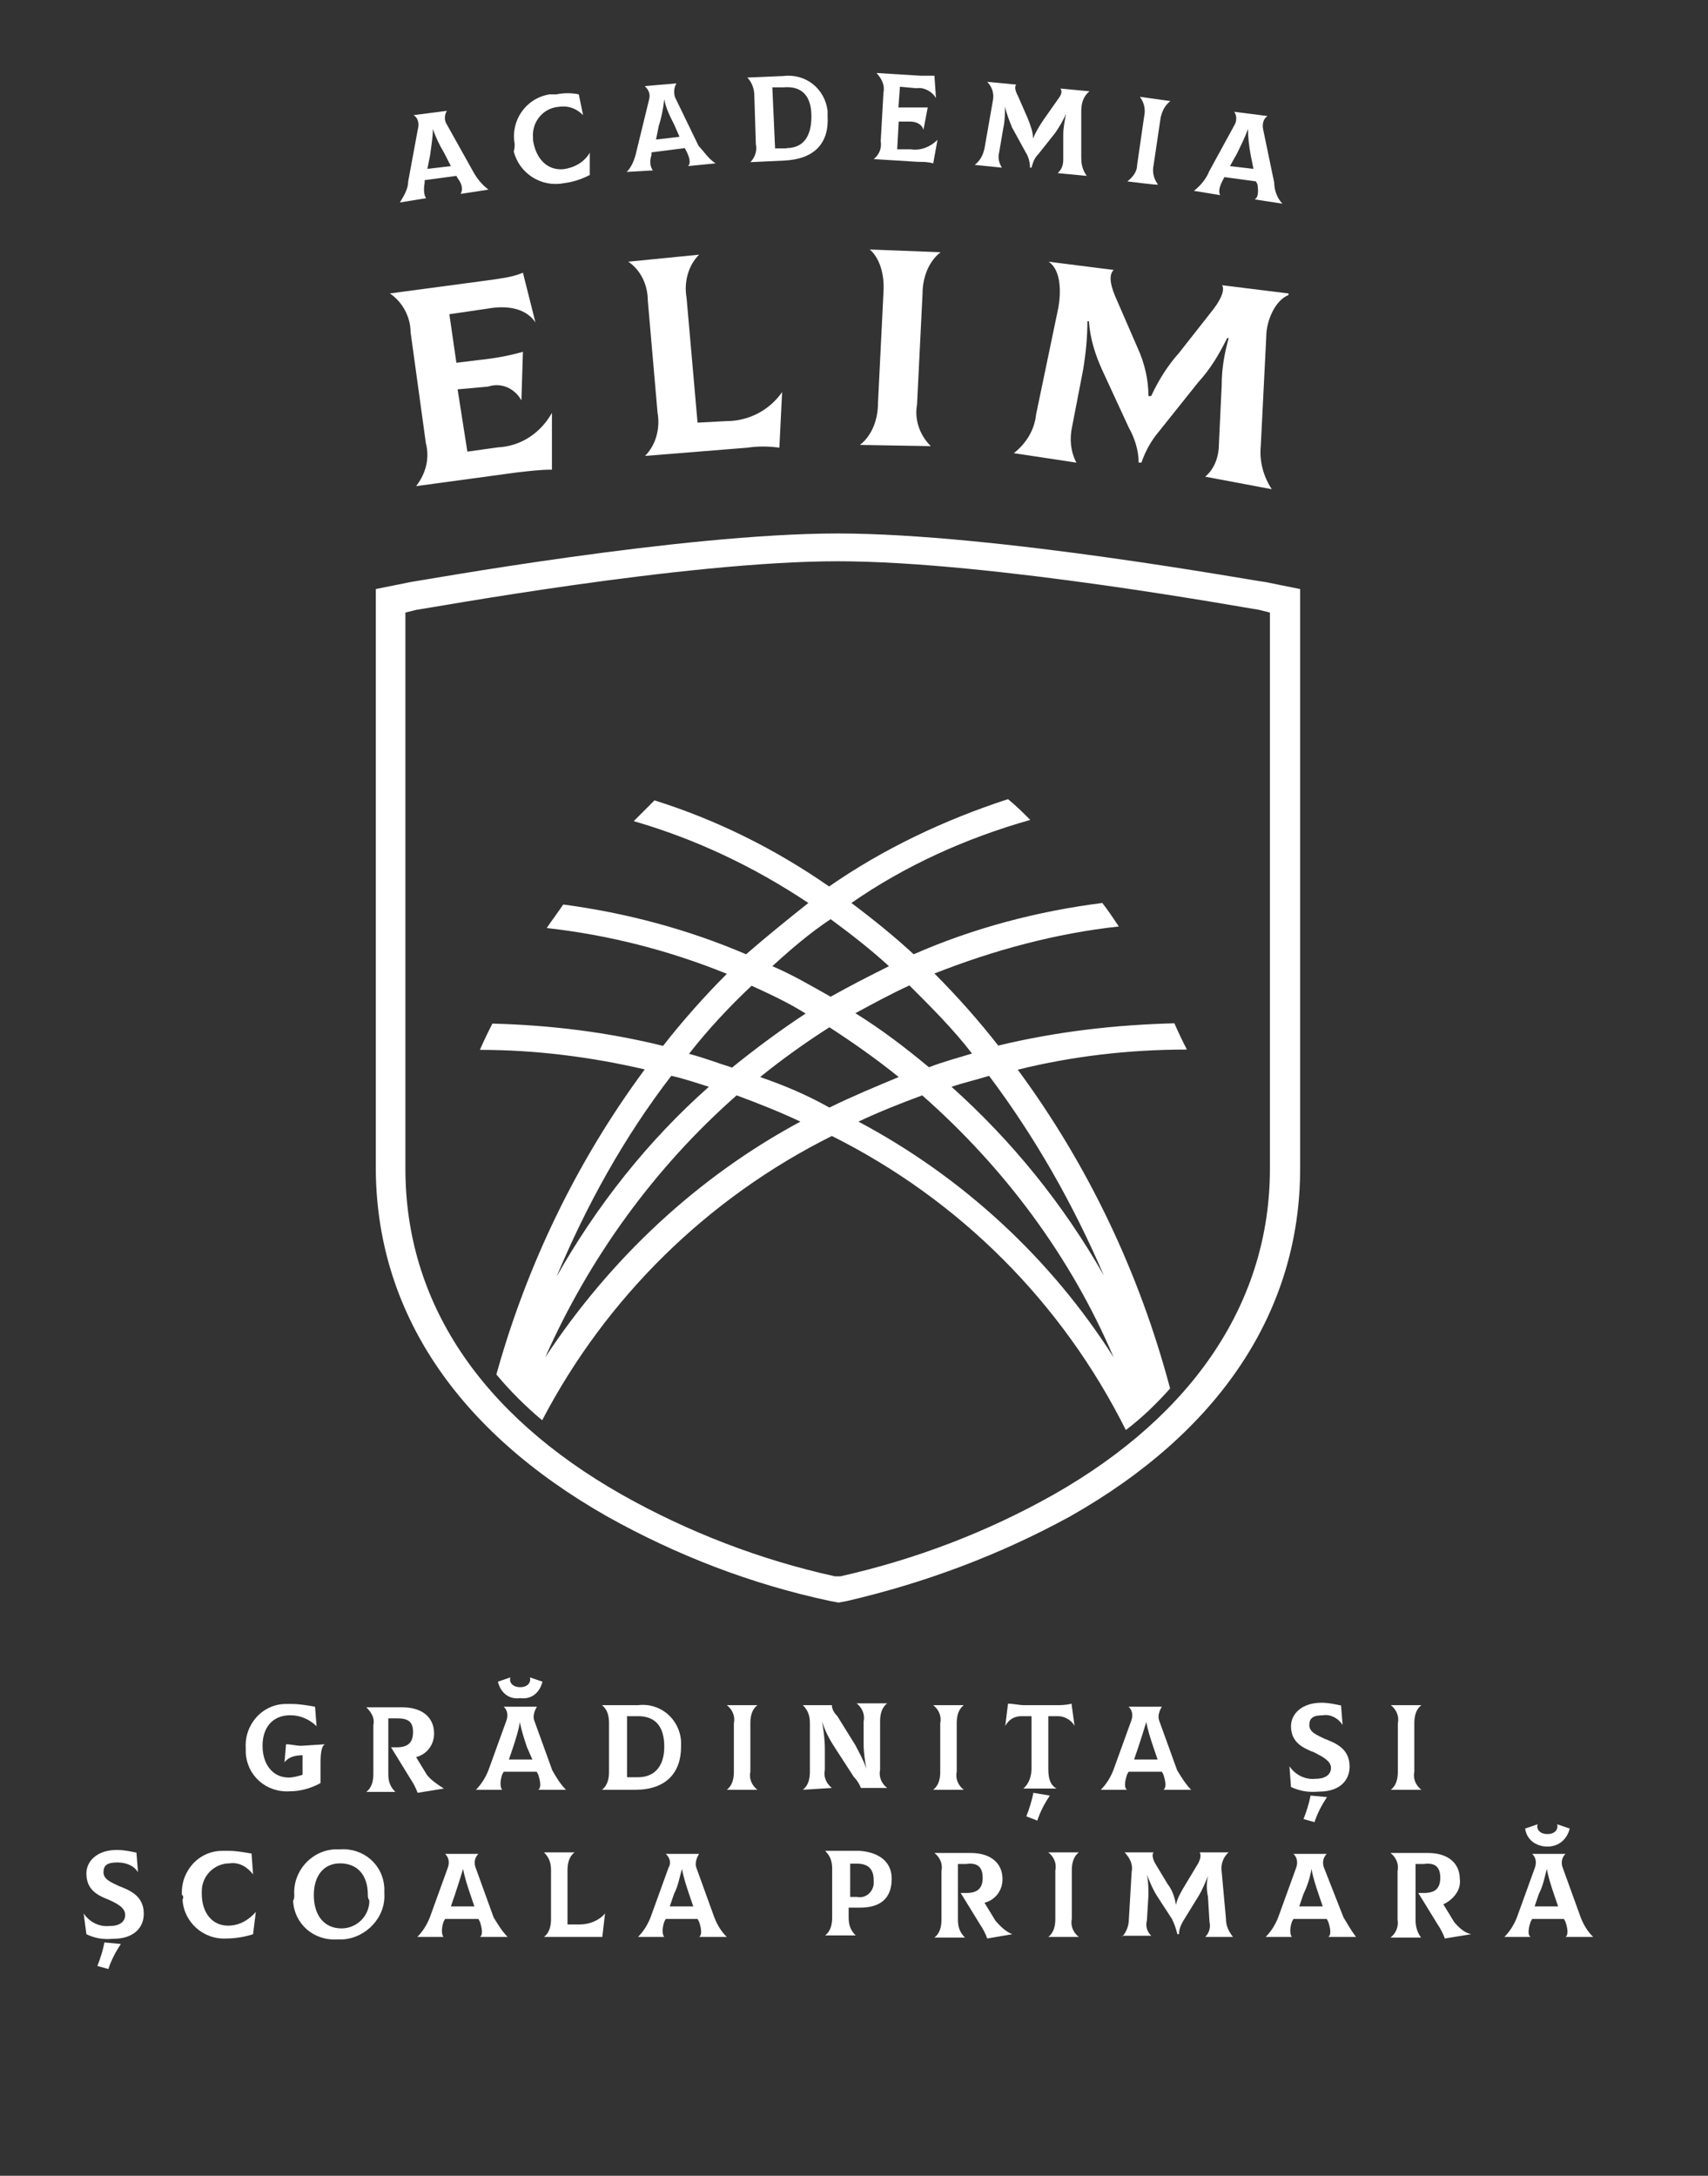 <?xml version="1.0" encoding="utf-8"?>
<!-- Generator: Adobe Illustrator 26.4.1, SVG Export Plug-In . SVG Version: 6.00 Build 0)  -->
<svg version="1.1" id="Layer_1" xmlns="http://www.w3.org/2000/svg" xmlns:xlink="http://www.w3.org/1999/xlink" x="0px" y="0px"
	 viewBox="0 0 559.5 712.5" style="enable-background:new 0 0 559.5 712.5;" xml:space="preserve">
<rect x="0" y="0" width="559.5" height="712.5" fill="#333333" stroke="none"/>
<style type="text/css">
	.st0{fill:#203A70;}
	.st1{fill:#258971;}
	.st2{fill:#FFFFFF;}
</style>
<g>
	<path class="st0" d="M-458.4,179.9L-458.4,179.9c-0.9,0.7-1.3,2.3-1.3,5.8v6.4c-2.6,1.7-6.5,2.8-9.6,2.8c-8.1,0-13.6-5.6-13.6-13.6
		c0-9,5.8-14.3,14.4-14.3c2.8,0,5.4,0.4,7.3,1l0.6,6.3l-0.1,0c-2-2.2-4.6-3.3-8-3.3c-5.4,0-8.5,3.8-8.5,9.9c0,6.1,3.1,9.9,8.3,9.9
		c1.6,0,3-0.3,4.2-0.8v-6.3c-2,0-4.3,0.5-5.8,2l-0.1,0l0.6-5.9c0.8,0.2,2.2,0.2,4.7,0.2H-458.4z"/>
	<path class="st0" d="M-421.4,193.6L-421.4,193.6l-7.9,1.5c-0.5-1.5-1.1-2.9-2-4.3l-6-10.2h1.9c3.3,0,5.2-1.4,5.2-4.8
		c0-2.8-1.9-4.6-5.2-4.6l-2.7,0v17.4c0,3,1.1,4.9,1.9,5.6v0.1h-9.3v-0.1c1-0.7,2.1-2.5,2.1-5.7v-15.4c0-3.1-1.1-4.9-2.1-5.6v-0.1h11
		c6.2,0,9.8,3.1,9.8,8.1c0,4.1-2,6.6-5.2,7.6l3.6,5.8C-425,191.4-423.3,193-421.4,193.6"/>
	<path class="st0" d="M-384,194.2L-384,194.2l-8.7,0.1v-0.1c0.7-0.5,1-2.1,0-4.8l-0.4-0.9h-10l-0.3,0.9c-1,2.7-0.6,4.2-0.1,4.8v0.1
		h-8.1v-0.1c1-0.9,2.7-3.3,3.7-6.3l5.5-15.9c0.8-2.3,0-3.9-0.7-4.5v-0.1h10.2v0.1c-0.7,0.7-1.5,2.2-0.7,4.5l5.7,15.9
		C-386.8,190.9-385.1,193.3-384,194.2 M-404.9,160.2l3.9-1.3l0,0.1c-0.5,1.4,0.4,3.2,2.9,3.2c2.5,0,3.4-1.7,2.9-3.2l0-0.1l3.9,1.3
		c-0.8,3.3-3.2,5.5-6.8,5.5C-401.9,165.6-404.3,163.4-404.9,160.2 M-400.4,180.7l-1.4,4.1h7.4l-1.4-4.1c-0.9-2.5-1.9-5.1-2.2-8.1
		h-0.1C-398.5,175.6-399.5,178.2-400.4,180.7"/>
	<path class="st0" d="M-372.8,194.2c1-0.7,2.1-2.6,2.1-5.7v-15.3c0-2.9-1.1-5.1-2.1-5.7v-0.1h11.2c8.1,0,13.4,5,13.4,13.4
		c0,8.5-4.5,13.4-14.1,13.4L-372.8,194.2L-372.8,194.2z M-361.8,190.5c5.2,0,8-3.4,8-9.6c0-6.5-2.6-9.6-8.1-9.6h-3.4v19.2H-361.8z"
		/>
	<path class="st0" d="M-334.5,194.2c1-0.7,2.1-2.5,2.1-5.7v-15.3c0-3.2-1.1-5.1-2.1-5.7v-0.1h9.5v0.1c-1,0.7-2.1,2.5-2.1,5.7v15.3
		c0,3.2,1.1,5.1,2.1,5.7v0.1L-334.5,194.2L-334.5,194.2z"/>
	<path class="st0" d="M-310.8,194.2c1-0.7,2.1-2.5,2.1-5.7v-15.4c0-2.1-0.7-4.6-2.1-5.5v-0.1h8.8c0.1,0.8,0.3,1.6,1.6,3.7l5.6,9.3
		c1.2,1.9,2.4,4.7,3.6,7.6h0.2c-0.5-3.1-0.6-5.8-0.6-8v-7c0-3.2-1-5.1-2-5.7v-0.1h8.9v0.1c-1,0.7-2.1,2.5-2.1,5.7v15.3
		c0,3.2,1.1,5.1,2.1,5.7v0.1h-8.1c-0.4-1-1.2-2.4-1.9-3.7l-5.4-8.8c-1.9-3-2.9-5.2-4-8.8h-0.2c0.6,3.7,0.7,6.2,0.7,9v6.6
		c0,3.2,1,5.1,2,5.7v0.1L-310.8,194.2L-310.8,194.2z"/>
	<path class="st0" d="M-270.7,194.2c1-0.7,2.1-2.5,2.1-5.7v-15.3c0-3.2-1.1-5.1-2.1-5.7v-0.1h9.5v0.1c-1,0.7-2.1,2.5-2.1,5.7v15.3
		c0,3.2,1.1,5.1,2.1,5.7v0.1L-270.7,194.2L-270.7,194.2z"/>
	<path class="st0" d="M-227.1,174.2L-227.1,174.2c-1-1.5-2.8-2.8-5.1-2.8h-2.9v16.8c0,3.3,1.1,5.4,2.4,6v0.1h-10v-0.1
		c1.1-0.7,2.4-2.7,2.4-6v-16.8h-2.9c-2.3,0-4.1,1.3-5,2.9l-0.1,0l0.7-7.1c1.8,0.2,3.4,0.3,5.3,0.3h9.4c1.9,0,3.5-0.1,5.3-0.3
		L-227.1,174.2z M-235.1,195.9L-235.1,195.9c-1.9,2.8-3.3,6-3.9,8.1l-3.2-1.2c0.7-1.3,1.9-5.8,2-7.3L-235.1,195.9z"/>
	<path class="st0" d="M-191.4,194.2L-191.4,194.2l-8.7,0.1v-0.1c0.7-0.5,1-2.1,0-4.8l-0.3-0.9h-10l-0.3,0.9c-1,2.7-0.6,4.2-0.1,4.8
		v0.1h-8.1v-0.1c1-0.9,2.7-3.3,3.7-6.3l5.5-15.9c0.8-2.3,0-3.9-0.7-4.5v-0.1h10.2v0.1c-0.7,0.7-1.5,2.2-0.7,4.5l5.7,15.9
		C-194.2,190.9-192.5,193.3-191.4,194.2 M-207.8,180.7l-1.4,4.1h7.4l-1.4-4.1c-0.9-2.5-1.9-5.1-2.2-8.1h-0.2
		C-205.9,175.6-206.9,178.2-207.8,180.7"/>
	<path class="st0" d="M-160.6,193.3l-0.7-6.5l0.1,0c2.3,3,4.8,4.1,8,4.1c3.1-0.1,4.5-1.4,4.5-3.5c0-2.7-2.4-3.7-5-4.7
		c-3.4-1.4-7.1-3-7.1-8.3c0-3.8,3.3-7.3,9.3-7.3c2,0,3.8,0.2,6.1,0.8l0.5,6.3h-0.1c-1.7-2.6-3.9-3.2-6.1-3.2c-2.9,0-4.4,1-4.4,3
		c0,2.2,2.2,3.1,4.7,4.2c3.4,1.4,7.5,3.1,7.5,8.9c0,4.3-3.2,7.8-9.4,7.9C-156,194.9-158.9,194.4-160.6,193.3 M-157.2,203.4
		c0.7-1.3,1.9-5.8,2-7.3l5,0.3l0,0.1c-1.9,2.7-3.4,5.9-3.9,8L-157.2,203.4z"/>
	<path class="st0" d="M-130.1,194.2c1-0.7,2.1-2.5,2.1-5.7v-15.3c0-3.2-1.1-5.1-2.1-5.7v-0.1h9.5v0.1c-1,0.7-2.1,2.5-2.1,5.7v15.3
		c0,3.2,1.1,5.1,2.1,5.7v0.1L-130.1,194.2L-130.1,194.2z"/>
	<path class="st0" d="M-531.9,239.7l-0.7-6.5l0.1,0c2.3,3,4.8,4.1,8,4.1c3.1-0.1,4.5-1.4,4.5-3.5c0-2.7-2.4-3.7-5-4.7
		c-3.4-1.4-7.1-3-7.1-8.3c0-3.8,3.3-7.3,9.3-7.3c2,0,3.8,0.2,6.1,0.8l0.5,6.3h-0.1c-1.7-2.5-3.9-3.2-6.1-3.2c-2.9,0-4.4,1-4.4,3
		c0,2.2,2.2,3.1,4.7,4.2c3.4,1.4,7.5,3.1,7.5,8.9c0,4.3-3.2,7.8-9.4,7.9C-527.3,241.3-530.2,240.7-531.9,239.7 M-528.5,249.7
		c0.7-1.3,1.9-5.8,2-7.3l5,0.3l0,0.1c-1.9,2.7-3.4,5.9-3.9,8L-528.5,249.7z"/>
	<path class="st0" d="M-502.1,227.4c0-8.7,5.7-14.1,14.5-14.1c2.5,0,4.6,0.3,6.8,1l0.6,6.7l-0.1,0c-1.6-2.5-4.4-3.6-7.4-3.6
		c-5.4,0-8.7,3.7-8.7,9.7c0,5.9,2.9,10.1,8.2,10.1c4.2,0,6.7-1.7,8.7-4.3l0.1,0l-0.9,6.9c-2,0.7-5,1.5-8.2,1.5
		C-496.9,241.2-502.1,235.3-502.1,227.4"/>
	<path class="st0" d="M-467.5,227.5c0-8.7,5.4-14.4,14.3-14.4c8.3,0,13.8,5.6,13.8,13.9c0,8.6-5.8,14.5-14.4,14.5
		C-462.4,241.4-467.5,235.4-467.5,227.5 M-445.2,227.3c0-6.5-3.2-10.3-8.4-10.3c-5.1,0-8.2,4-8.2,10c0,6.3,2.9,10.3,8.4,10.3
		C-448.6,237.4-445.2,233.5-445.2,227.3"/>
	<path class="st0" d="M-402,240.6L-402,240.6l-8.7,0.1v-0.1c0.7-0.5,1-2.1,0-4.7l-0.4-0.9h-10l-0.3,0.9c-1,2.7-0.6,4.2-0.1,4.7v0.1
		h-8.1v-0.1c1-0.9,2.7-3.3,3.7-6.3l5.5-15.9c0.8-2.3,0-3.9-0.7-4.5v-0.1h10.2v0.1c-0.7,0.7-1.5,2.2-0.7,4.5l5.7,15.9
		C-404.8,237.3-403.1,239.7-402,240.6 M-418.4,227l-1.4,4.1h7.4l-1.4-4.1c-0.9-2.5-1.9-5.1-2.2-8.1h-0.2
		C-416.6,221.9-417.5,224.5-418.4,227"/>
	<path class="st0" d="M-377.1,240.6h-13.7v-0.1c1-0.7,2.1-2.5,2.1-5.7v-15.4c0-3-1.1-4.9-2.1-5.6v-0.1h9.5v0.1
		c-1,0.7-2.1,2.6-2.1,5.7v17.2h3.8c3.4,0,6.1-1.2,7.7-3.5l0.1,0l-1,7.6C-374.3,240.7-375.3,240.6-377.1,240.6"/>
	<path class="st0" d="M-334.4,240.6L-334.4,240.6l-8.7,0.1v-0.1c0.7-0.5,1-2.1,0-4.7l-0.4-0.9h-10l-0.3,0.9c-1,2.7-0.6,4.2-0.1,4.7
		v0.1h-8.1v-0.1c1-0.9,2.7-3.3,3.7-6.3l5.5-15.9c0.8-2.3,0-3.9-0.7-4.5v-0.1h10.2v0.1c-0.7,0.7-1.5,2.2-0.7,4.5l5.7,15.9
		C-337.2,237.3-335.5,239.7-334.4,240.6 M-350.8,227l-1.4,4.1h7.4l-1.4-4.1c-0.9-2.5-1.9-5.1-2.2-8.1h-0.2
		C-348.9,221.9-349.9,224.5-350.8,227"/>
	<path class="st0" d="M-283.6,222.5c0,6.3-3.6,9.3-9.7,9.3h-3.2v3.2c0,3.1,1.1,4.9,2.1,5.6v0.1h-9.5v-0.1c1-0.7,2.1-2.5,2.1-5.7
		v-15.4c0-3-1.1-4.9-2.1-5.6v-0.1h10.5C-287.2,213.8-283.6,217-283.6,222.5 M-289.1,222.8c0-3.6-1.6-5.2-5.1-5.2h-2.3v10.3l2.3,0
		C-290.7,228-289.1,226.1-289.1,222.8"/>
	<path class="st0" d="M-246.4,239.9L-246.4,239.9l-7.9,1.5c-0.5-1.5-1.1-2.9-2-4.3l-6-10.2h1.9c3.3,0,5.2-1.4,5.2-4.8
		c0-2.8-1.9-4.6-5.2-4.6l-2.7,0V235c0,3.1,1.1,4.9,1.9,5.6v0.1h-9.3v-0.1c1-0.7,2.1-2.5,2.1-5.7v-15.4c0-3-1.1-4.9-2.1-5.6v-0.1h11
		c6.2,0,9.8,3.1,9.8,8.1c0,4.1-2,6.6-5.2,7.6l3.6,5.8C-250,237.8-248.3,239.3-246.4,239.9"/>
	<path class="st0" d="M-235.3,240.6c1-0.7,2.1-2.5,2.1-5.7v-15.3c0-3.2-1.1-5.1-2.1-5.7v-0.1h9.5v0.1c-1,0.7-2.1,2.5-2.1,5.7v15.3
		c0,3.2,1.1,5.1,2.1,5.7v0.1L-235.3,240.6L-235.3,240.6z"/>
	<path class="st0" d="M-212.7,240.6c1.2-1.4,2.1-2.9,2.3-5.6l1-15c0.2-2.1-0.3-5.1-2.1-6.1l0-0.1h8.8c-0.5,0.6-0.4,1.8,0.6,3.5
		l3.8,6.6c1.2,2.1,2,4.2,2.4,6.4h0.2c0.6-2.4,1.6-4.1,2.9-6.4l3.8-6.7c1-1.7,1-2.8,0.6-3.4h8.9l0,0.1c-1.7,1-2.4,4-2.2,6.1l1.2,15
		c0.2,1.9,0.9,4.2,2.3,5.6l0,0.1h-8.8l0-0.1c0.7-0.7,1.5-2.4,1.3-4.8l-0.6-8c-0.2-1.8-0.1-3.8,0.2-6.6h-0.2c-0.8,2.6-1.7,4.4-3,6.6
		l-4.3,7.3c-1.4,2.3-1.7,3.9-1.8,4.7h-0.3c-0.1-0.8-0.5-2.4-1.9-4.6l-4.6-7.3c-1.2-2-2-3.8-2.8-6.5h-0.2c0.3,2.9,0.3,5,0.2,6.6
		l-0.4,8c-0.1,2.4,0.5,4.1,1.3,4.8l0,0.1L-212.7,240.6L-212.7,240.6z"/>
	<path class="st0" d="M-140.5,240.6L-140.5,240.6l-8.7,0.1v-0.1c0.7-0.5,1-2.1,0-4.7l-0.3-0.9h-10l-0.3,0.9c-1,2.7-0.6,4.2-0.1,4.7
		v0.1h-8.1v-0.1c1-0.9,2.7-3.3,3.7-6.3l5.5-15.9c0.8-2.3,0-3.9-0.7-4.5v-0.1h10.2v0.1c-0.7,0.7-1.5,2.2-0.7,4.5l5.7,15.9
		C-143.2,237.3-141.6,239.7-140.5,240.6 M-156.8,227l-1.4,4.1h7.4l-1.4-4.1c-0.9-2.5-1.9-5.1-2.2-8.1h-0.2
		C-155,221.9-155.9,224.5-156.8,227"/>
	<path class="st0" d="M-105.1,239.9L-105.1,239.9l-7.9,1.5c-0.5-1.5-1.1-2.9-2-4.3l-6-10.2h1.9c3.3,0,5.2-1.4,5.2-4.8
		c0-2.8-1.9-4.6-5.2-4.6l-2.7,0V235c0,3.1,1.1,4.9,1.9,5.6v0.1h-9.3v-0.1c1-0.7,2.1-2.5,2.1-5.7v-15.4c0-3-1.1-4.9-2.1-5.6v-0.1h11
		c6.2,0,9.8,3.1,9.8,8.1c0,4.1-2,6.6-5.2,7.6l3.6,5.8C-108.7,237.8-107,239.3-105.1,239.9"/>
	<path class="st0" d="M-67.7,240.6L-67.7,240.6l-8.7,0.1v-0.1c0.7-0.5,1-2.1,0-4.7l-0.4-0.9h-10l-0.3,0.9c-1,2.7-0.6,4.2-0.1,4.7
		v0.1h-8.1v-0.1c1-0.9,2.7-3.3,3.7-6.3l5.5-15.9c0.8-2.3,0-3.9-0.7-4.5v-0.1h10.2v0.1c-0.7,0.7-1.5,2.2-0.7,4.5l5.7,15.9
		C-70.5,237.3-68.8,239.7-67.7,240.6 M-88.6,206.5l3.9-1.3l0,0.1c-0.5,1.4,0.4,3.2,2.9,3.2c2.5,0,3.4-1.7,2.9-3.2l0-0.1l3.9,1.3
		c-0.8,3.3-3.2,5.5-6.8,5.5C-85.6,212-88,209.7-88.6,206.5 M-84.1,227l-1.4,4.1h7.4l-1.4-4.1c-0.9-2.5-1.9-5.1-2.2-8.1h-0.2
		C-82.2,221.9-83.2,224.5-84.1,227"/>
	<path class="st0" d="M-407.9-311.9L-407.9-311.9l-8.6,1.4l0-0.1c0.6-0.6,0.6-2.2-0.7-4.7l-0.5-0.9l-9.9,1.5l-0.2,1
		c-0.6,2.8,0,4.3,0.6,4.7l0,0.1l-8,1.2l0-0.1c0.9-1.1,2.2-3.6,2.8-6.7l3.1-16.6c0.4-2.4-0.5-3.9-1.4-4.4l0-0.1l10.1-1.5l0,0.1
		c-0.6,0.8-1.2,2.4,0,4.6l8,14.9C-411.1-314.8-409.1-312.7-407.9-311.9 M-426.1-322.9l-0.8,4.3l7.3-1.1l-2-3.8
		c-1.2-2.4-2.6-4.8-3.4-7.7l-0.2,0C-425-328.3-425.5-325.6-426.1-322.9"/>
	<path class="st0" d="M-400-326.3c-1.1-8.6,3.9-14.7,12.6-15.8c2.5-0.3,4.6-0.3,6.9,0.1l1.5,6.5l-0.1,0c-1.9-2.3-4.8-3-7.8-2.7
		c-5.4,0.7-8.2,4.8-7.4,10.7c0.7,5.9,4.1,9.7,9.4,9c4.1-0.5,6.4-2.5,8.1-5.4l0.1,0l0,7c-1.9,0.9-4.8,2.1-8,2.5
		C-393-313.3-399-318.5-400-326.3"/>
	<path class="st0" d="M-338-320L-338-320l-8.7,0.9l0-0.1c0.6-0.6,0.8-2.2-0.4-4.7l-0.4-0.9l-9.9,0.9l-0.3,1
		c-0.7,2.8-0.2,4.3,0.4,4.7l0,0.1l-8.1,0.8l0-0.1c1-1,2.4-3.5,3.1-6.6l4-16.4c0.6-2.3-0.3-3.9-1.1-4.4l0-0.1l10.2-1l0,0.1
		c-0.7,0.7-1.3,2.4-0.3,4.6l7.2,15.3C-341-323-339.1-320.7-338-320 M-355.5-331.9l-1,4.2l7.4-0.7l-1.8-3.9c-1.1-2.4-2.3-4.9-3-7.8
		l-0.2,0C-354.2-337.1-354.9-334.5-355.5-331.9"/>
	<path class="st0" d="M-327.2-320.7c0.9-0.7,2-2.6,1.9-5.8l-0.6-15.2c-0.1-2.9-1.3-5-2.3-5.6l0-0.1l11.2-0.4
		c8.1-0.3,13.6,4.5,13.9,12.9c0.3,8.4-4,13.6-13.5,14L-327.2-320.7L-327.2-320.7z M-316.4-324.9c5.2-0.2,7.8-3.7,7.6-9.9
		c-0.3-6.5-3-9.5-8.5-9.2l-3.4,0.1l0.7,19.2L-316.4-324.9z"/>
	<path class="st0" d="M-269.7-327.8l-1.5,7.6c-1.4-0.3-2.4-0.4-4.7-0.5l-13.6-0.7l0-0.1c1-0.6,2.2-2.4,2.4-5.6l0.7-15.2
		c0.2-3.2-0.8-5.1-1.8-5.8l0-0.1l13.8,0.7c1.5,0.1,3.2,0,4.1-0.1l0.3,6.9l-0.1,0c-0.8-1.9-2.9-3-5.9-3.2l-5.1-0.3l-0.3,6.8l2.9,0.1
		c3.2,0.2,4.3,0.2,6,0l-1.4,6.4l-0.1,0c-0.6-1.8-1.9-2.5-4.1-2.6l-3.6-0.2l-0.4,8.7l4.2,0.2C-274.3-324.4-271.5-325.6-269.7-327.8
		L-269.7-327.8z"/>
	<path class="st0" d="M-258-319.7c1.4-1.2,2.4-2.7,2.9-5.3l2.5-14.8c0.4-2.1,0.2-5.1-1.5-6.3l0-0.1l8.8,0.9
		c-0.5,0.5-0.6,1.7,0.3,3.6l3.1,6.9c1,2.2,1.6,4.4,1.7,6.6l0.2,0c0.8-2.3,2-3.9,3.5-6l4.4-6.3c1.1-1.6,1.3-2.7,0.9-3.3l8.9,0.9
		l0,0.1c-1.8,0.8-2.8,3.7-2.9,5.8l-0.3,15c0,1.9,0.5,4.3,1.7,5.8l0,0.1l-8.8-0.9l0-0.1c0.8-0.6,1.7-2.2,1.8-4.6l0.2-8
		c0-1.8,0.3-3.8,0.9-6.6l-0.2,0c-1.1,2.5-2.1,4.2-3.6,6.2l-5,6.8c-1.6,2.2-2.1,3.7-2.3,4.5l-0.3,0c0-0.8-0.3-2.4-1.4-4.8l-3.8-7.8
		c-1-2.1-1.6-4-2.1-6.8l-0.2,0c0,2.9-0.2,5-0.4,6.6l-1.2,7.9c-0.4,2.4,0.1,4.2,0.8,4.9l0,0.1L-258-319.7L-258-319.7z"/>
	<path class="st0" d="M-210.9-314.4c1-0.5,2.4-2.3,2.8-5.4l2-15.1c0.4-3.2-0.4-5.2-1.3-5.9l0-0.1l9.4,1.2l0,0.1
		c-1,0.5-2.4,2.3-2.8,5.4l-2,15.1c-0.4,3.2,0.4,5.2,1.3,5.9l0,0.1L-210.9-314.4L-210.9-314.4z"/>
	<path class="st0" d="M-163.2-307.6L-163.2-307.6l-8.6-1.2l0-0.1c0.7-0.4,1.3-1.9,0.7-4.7l-0.2-1l-9.8-1.5l-0.5,0.9
		c-1.4,2.5-1.2,4.1-0.8,4.7l0,0.1l-8-1.2l0-0.1c1.2-0.8,3.2-2.8,4.6-5.6l7.8-14.9c1.1-2.1,0.6-3.8,0-4.6l0-0.1l10.1,1.5l0,0.1
		c-0.8,0.5-1.8,2-1.4,4.4l3.2,16.6C-165.5-311.2-164.2-308.6-163.2-307.6 M-177.4-323.4l-2,3.8l7.3,1.1l-0.8-4.3
		c-0.5-2.6-1.1-5.3-1-8.3l-0.2,0C-174.8-328.2-176.1-325.7-177.4-323.4"/>
	<path class="st0" d="M-388.4-241.2l0,17.9c-3.3-0.1-5.7,0.1-10.9,0.8l-31.2,4.4l0-0.2c2-1.8,3.9-6.5,2.9-13.7l-4.9-34.9
		c-1-7.3-4.1-11.2-6.6-12.4l0-0.2l31.7-4.5c3.5-0.5,7.4-1.3,9.3-2l3.7,15.6l-0.2,0.1c-2.7-4-7.9-5.5-14.8-4.6l-11.6,1.7l2.2,15.5
		l6.7-1c7.3-1,9.8-1.5,13.7-2.6l-0.5,15.2l-0.2,0c-2.1-3.8-5.5-4.9-10.4-4.2l-8.1,1.1l2.8,19.9l9.6-1.4c7.8-1.1,13.5-4.9,16.6-10.8
		L-388.4-241.2z"/>
	<path class="st0" d="M-328.2-230.1l-31.5,2.6l0-0.2c2.1-1.7,4.3-6.3,3.7-13.5l-2.9-35.4c-0.6-7-3.4-11.1-5.8-12.4l0-0.2l21.8-1.8
		l0,0.2c-2.1,1.7-4.3,6.3-3.7,13.5l3.2,39.5l8.8-0.7c7.7-0.6,13.7-3.8,17.1-9.4l0.2,0.1l-0.9,17.7
		C-321.7-230.5-324.1-230.4-328.2-230.1"/>
	<path class="st0" d="M-293.7-231.2c2.3-1.4,5.1-5.7,5.4-13l1.6-35.2c0.3-7.4-2-11.8-4.2-13.4l0-0.2l21.9,1l0,0.2
		c-2.3,1.4-5.1,5.7-5.4,13l-1.6,35.2c-0.3,7.4,2,11.8,4.2,13.4l0,0.2l-21.9-1L-293.7-231.2z"/>
	<path class="st0" d="M-246.2-228.6c3.2-2.7,5.7-6,7-12.1l6.8-34c1-4.8,0.7-11.7-2.9-14.6l0.1-0.2l20.2,2.7
		c-1.2,1.2-1.4,3.9,0.4,8.2l6.8,16.2c2.1,5.1,3.4,10.2,3.6,15.3l0.4,0c2-5.2,4.9-9,8.5-13.7l10.7-14.1c2.7-3.6,3.2-6.1,2.3-7.6
		l20.4,2.7l0.1,0.2c-4.3,1.7-6.7,8.4-7,13.3l-1.8,34.6c-0.2,4.3,0.8,9.9,3.5,13.5l-0.1,0.2l-20.2-2.7l-0.1-0.2
		c1.9-1.3,4.1-4.9,4.4-10.6l1-18.5c0.2-4.2,0.9-8.8,2.5-15.1l-0.4,0c-2.6,5.7-5.2,9.6-8.8,14.1l-12,15.3c-3.9,4.9-5.1,8.3-5.6,10.1
		l-0.7-0.1c0-1.9-0.4-5.5-3-11.2l-8.3-18.2c-2.2-5-3.5-9.4-4.4-15.8l-0.4,0c-0.2,6.7-0.8,11.5-1.5,15.3l-3.4,18.2
		c-1,5.5,0,9.6,1.5,11.3l-0.1,0.2l-19.4-2.6L-246.2-228.6z"/>
	<path class="st1" d="M-300.2-194.2c47.6,0,126.5,14.8,129.9,15.4l3.6,0.7V-2.4c0,41.8-23.1,77.4-66.7,102.9
		c-32.5,19-64.5,25.6-65.9,25.9l-0.9,0.2l-0.9-0.2c-1.3-0.3-33.4-6.9-65.9-25.9c-43.6-25.4-66.7-61-66.7-102.9v-175.7l3.6-0.7
		C-426.7-179.4-347.7-194.2-300.2-194.2 M-300.2-203.1c-48.3,0-128.1,15-131.5,15.6l-10.8,2V-2.4c0,45.2,24.6,83.4,71.1,110.6
		c33.8,19.7,67.2,26.6,68.6,26.9l2.6,0.5l2.6-0.5c1.4-0.3,34.8-7.2,68.6-26.9c46.5-27.1,71.1-65.4,71.1-110.6v-183.1l-10.8-2
		C-172-188.1-251.8-203.1-300.2-203.1"/>
	<path class="st0" d="M-294.9-51.6c7.9,5.2,15.4,10.9,22.6,17.1c4.4-1.5,8.8-2.9,13.2-4.2c-6.1-7.6-12.5-14.8-19.3-21.5
		C-284-57.6-289.5-54.7-294.9-51.6"/>
	<path class="st0" d="M-265.3-28.3c18.4,17.1,34.3,37.4,46.8,60c-9.4-23.2-21.2-44.5-35.2-63.4C-257.6-30.6-261.5-29.5-265.3-28.3"
		/>
	<path class="st0" d="M-302.6-12.6c-39.3,20.8-70.6,52.2-89.1,89.8c7.8,7,16.9,13.5,27,19.5c31.9,18.6,63.2,25.1,64.5,25.4h0
		c1.4-0.3,32.7-6.8,64.5-25.4c8.7-5.1,16.6-10.6,23.6-16.5C-230.3,41.4-262.3,8.8-302.6-12.6"/>
	<path class="st0" d="M-215,57.4c-13.8-32.1-34.1-60.3-59.1-82.7c-6.7,2.5-13.3,5.2-19.7,8.2C-261,1.4-233.8,27-215,57.4"/>
	<path class="st0" d="M-324-31.3c7.4,2.9,14.5,6.1,21.4,9.6c6.9-3.5,14.1-6.7,21.4-9.6c-6.8-5.6-14-10.8-21.4-15.6
		C-310-42.1-317.2-36.9-324-31.3"/>
	<path class="st0" d="M-300.2-189.8c-47.1,0-125.7,14.7-129.1,15.4V-2.4c0,24,8,46,23.4,65c10-36,25.7-68.7,45.8-96.4
		c-16.3-3.7-33.3-5.7-50.8-6c1.2-2.8,2.4-5.5,3.7-8.2c18.1,0.5,35.6,3,52.4,7c6.2-8.1,12.8-15.7,19.8-22.8
		c-17.5-7.3-36.1-12.3-55.4-14.6c1.7-2.6,3.4-5.1,5.2-7.6c19.7,2.7,38.7,8.1,56.5,15.9c6.1-5.8,12.4-11.2,19-16.3
		c-16.7-11.4-34.7-20.2-53.6-25.9c2.2-2.2,4.4-4.4,6.6-6.5c19.1,6.3,37.2,15.5,54,27.4c17.1-12.1,35.7-21.5,55.2-27.7
		c2.3,2.1,4.5,4.3,6.7,6.5c-19.4,5.7-37.8,14.6-54.9,26.3c6.6,5,12.9,10.5,19,16.3c18.3-8,37.8-13.5,58-16.1c1.8,2.5,3.5,5,5.2,7.6
		c-19.9,2.2-39,7.3-56.9,14.8c7,7.1,13.6,14.8,19.8,22.8c17.3-4.2,35.4-6.7,54.1-7.1c1.3,2.7,2.5,5.4,3.7,8.2
		c-18.1,0.1-35.6,2.2-52.4,6c20.8,28.9,37,63.1,47,100.8c17.9-20,27.1-43.4,27.1-69.3v-172.1C-174.4-175.1-253-189.8-300.2-189.8"/>
	<path class="st0" d="M-311.5-17c-6.4-3-12.9-5.8-19.7-8.2c-25,22.4-45.3,50.6-59.1,82.7C-371.4,27-344.3,1.4-311.5-17"/>
	<path class="st0" d="M-386.7,31.7c12.5-22.6,28.4-42.8,46.8-60c-3.8-1.2-7.7-2.3-11.6-3.4C-365.5-12.8-377.3,8.5-386.7,31.7"/>
	<path class="st0" d="M-320.6-66.3c6.1,3,12.1,6.2,18,9.8c5.8-3.5,11.8-6.8,18-9.8c-5.8-5.3-11.8-10.3-18-14.9
		C-308.8-76.6-314.8-71.6-320.6-66.3"/>
	<path class="st0" d="M-346.1-38.7c4.5,1.3,8.9,2.7,13.2,4.2c7.2-6.2,14.7-11.9,22.6-17.1c-5.4-3.1-10.9-6-16.5-8.6
		C-333.6-53.5-340.1-46.4-346.1-38.7"/>
</g>
<path class="st2" d="M106.4,571.2c-0.9,0.5-1.4,2.3-1.4,5.9v6.8c-3.2,1.8-6.8,2.7-10,2.7c-7.7,0.5-14.1-5-14.5-12.7
	c0-0.5,0-0.9,0-1.4C80,564.8,85.9,558,93.7,558c0.5,0,1.4,0,1.8,0c2.7,0,5.4,0.5,7.7,0.9l0.5,6.4c-2.3-2.3-5.4-3.6-8.6-3.6
	c-5.9,0-9.1,4.1-9.1,10c0,5.9,3.2,10.4,8.6,10.4c1.4,0,3.2-0.5,4.5-0.9v-6.4c-2.3,0-4.5,0.5-5.9,2.3l0.5-5.9c1.8,0,3.2,0.5,5,0.5
	L106.4,571.2z M145.4,585.7l-8.6,1.4c-0.5-1.4-1.4-3.2-2.3-4.5l-6.4-10.4h1.8c3.6,0,5.4-1.4,5.4-5c0-3.6-1.8-4.5-5.4-4.5h-2.7v18.2
	c0,2.3,0.5,4.1,2.3,5.9H120c1.8-1.4,2.3-3.6,2.3-5.9v-15.9c0.5-2.3-0.5-4.1-2.3-5.9h11.8c6.4,0,10.4,3.2,10.4,8.6
	c0,3.6-2.3,6.8-5.9,7.7l3.6,5.9C141.3,583,143.2,584.3,145.4,585.7 M185.4,586.1h-9.1c0.9-0.5,0.9-2.3,0-5l-0.5-0.9H165l-0.5,0.9
	c-0.9,2.7-0.5,4.5,0,5h-8.6c1.8-1.8,3.2-4.1,4.1-6.4l5.9-16.3c0.5-1.4,0.5-3.2-0.9-4.5h10.9c-0.9,1.4-1.4,3.2-0.9,4.5l5.9,16.3
	C182.2,582,183.6,584.3,185.4,586.1 M163.1,550.7l4.1-1.4c-0.5,1.4,0.5,3.2,3.2,3.2c2.7,0,3.6-1.8,3.2-3.2l4.1,1.4
	c-0.9,3.6-3.6,5.9-7.3,5.4C166.8,556.6,164,554.4,163.1,550.7 M168.1,572.1l-1.4,4.1h7.7l-1.8-4.1c-0.9-2.7-1.8-5.4-2.3-8.2
	C169.9,566.6,169,569.3,168.1,572.1"/>
<path class="st2" d="M197.2,586.1c1.8-1.4,2.3-3.6,2.3-5.9v-15.9c0-2.3-0.5-4.5-2.3-5.9H209c7.3-0.9,13.6,4.5,14.1,11.8
	c0,0.5,0,1.4,0,1.8c0,8.6-5,14.1-15,14.1H197.2L197.2,586.1z M209,582c5.4,0,8.6-3.6,8.6-10c0-6.4-2.7-10-8.6-10h-3.6v20H209z
	 M238.1,586.1c1.8-1.4,2.3-3.6,2.3-5.9v-15.9c0.5-2.3-0.5-4.5-2.3-5.9h10c-1.8,1.4-2.3,3.6-2.3,5.9v15.9c-0.5,2.3,0.5,4.5,2.3,5.9
	H238.1z M263,586.1c1.8-1.4,2.3-3.6,2.3-5.9v-15.9c0-2.3-0.5-4.1-2.3-5.9h9.5c0,1.4,0.9,2.7,1.8,3.6l5.9,9.5c1.4,2.7,2.7,5,3.6,7.7
	c-0.5-2.7-0.9-5.4-0.9-8.2v-7.3c0.5-2.3-0.5-4.5-2.3-5.9h10c-1.8,1.4-2.3,3.6-2.3,5.9v15.9c-0.5,2.3,0.5,4.5,2.3,5.9h-8.6
	c-0.5-1.4-1.4-2.7-2.3-3.6l-5.9-9.1c-1.8-2.7-3.6-5.9-4.5-9.1c0.5,3.2,0.9,5.9,0.9,9.1v6.8c-0.5,2.3,0.5,4.5,2.3,5.9L263,586.1
	L263,586.1z M305.7,586.1c1.8-1.4,2.3-3.6,2.3-5.9v-15.9c0.5-2.3-0.5-4.5-2.3-5.9h10c-1.8,1.4-2.3,3.6-2.3,5.9v15.9
	c-0.5,2.3,0.5,4.5,2.3,5.9H305.7z M352,565.2c-0.9-1.8-3.2-3.2-5.4-3.2h-3.2v17.3c0,3.6,0.9,5.4,2.7,6.4h-10.9
	c1.8-1.4,2.7-4.1,2.7-6.4v-17.3h-3.2c-2.3,0-4.1,0.9-5.4,3.2l0.9-7.3c1.8,0,3.6,0.5,5.4,0.5h10c1.8,0,3.6,0,5.4-0.5L352,565.2z
	 M343.9,588c-1.8,2.7-3.2,5.4-4.1,8.2l-3.6-1.4c0.9-2.3,1.8-5,2.3-7.7L343.9,588z M390.2,586.1h-9.1c0.9-0.5,0.9-2.3,0-5l-0.5-0.9
	h-10.9l-0.5,0.9c-0.9,2.7-0.9,4.5,0,5h-8.6c1.8-1.8,3.2-4.1,4.1-6.4l5.9-16.3c0.5-1.4,0.5-3.2-0.9-4.5h10.9
	c-0.9,1.4-1.4,3.2-0.9,4.5l5.9,16.3C387,582,388.4,584.3,390.2,586.1 M372.9,572.1l-1.4,4.1h7.7l-1.4-4.1c-0.9-2.7-1.8-5.4-2.3-8.2
	C374.7,566.6,373.8,569.3,372.9,572.1"/>
<path class="st2" d="M422.9,585.2l-0.5-6.8c1.8,2.7,5,4.5,8.6,4.1c3.2,0,5-1.4,5-3.6s-2.7-3.6-5.4-5c-3.6-1.4-7.7-3.2-7.7-8.6
	c0-4.1,3.6-7.7,10-7.7c2.3,0,4.5,0.5,6.4,0.9l0.5,6.4c-1.4-2.3-4.1-3.6-6.4-3.2c-3.2,0-4.5,0.9-4.5,3.2c0,2.3,2.3,3.2,5,4.5
	c3.6,1.4,8.2,3.2,8.2,9.1c0,4.5-3.2,8.2-10,8.2C428.8,587,426,586.6,422.9,585.2 M427,595.7c0.9-2.3,1.8-5,2.3-7.7l5.4,0.5
	c-1.8,2.7-3.2,5.4-4.1,8.2L427,595.7z M455.6,586.1c1.8-1.4,2.3-3.6,2.3-5.9v-15.9c0.5-2.3-0.5-4.5-2.3-5.9h10
	c-1.8,1.4-2.3,3.6-2.3,5.9v15.9c-0.5,2.3,0.5,4.5,2.3,5.9H455.6z M28.3,633.4l-0.9-6.8c1.8,2.7,5,4.5,8.6,4.1c3.2,0,5-1.4,5-3.6
	c0-2.3-2.3-3.6-5.4-5c-3.6-1.4-7.3-3.2-7.3-8.6c0-4.1,3.6-7.7,10-7.7c2.3,0,4.5,0.5,6.4,0.9l0.5,6.4c-1.4-2.3-4.1-3.2-6.8-3.2
	c-3.2,0-4.5,0.9-4.5,3.2c0,2.3,2.3,3.2,5,4.5c3.6,1.4,8.2,3.2,8.2,9.1c0,4.5-3.2,8.2-10,8.2C33.7,635.2,31,634.7,28.3,633.4
	 M31.9,643.8c0.9-2.3,1.8-5,2.3-7.7l5.4,0.5c-1.8,2.7-3.2,5.4-4.1,8.2L31.9,643.8z M59.6,620.6c-0.5-7.7,5.4-14.5,13.2-14.5
	c0.9,0,1.4,0,2.3,0c2.3,0,5,0.5,7.3,0.9l0.5,6.8c-1.8-2.3-4.5-4.1-7.7-3.6c-5,0-9.1,4.1-9.1,9.1c0,0.5,0,0.5,0,0.9
	c0,5.9,3.2,10.4,8.6,10.4c3.6,0,6.8-1.8,9.1-4.5l-0.9,7.3c-2.7,0.9-5.9,1.4-8.6,1.4c-7.7,0.5-14.1-5.4-14.5-12.7
	C60.1,621.6,60.1,620.6,59.6,620.6 M96.4,620.6c-0.5-7.7,5.4-14.5,13.2-15c0.5,0,1.4,0,1.8,0c7.7-0.5,14.1,5,14.5,12.7
	c0,0.5,0,1.4,0,1.8c0.5,7.7-5.9,14.5-13.6,15c-0.5,0-0.9,0-1.8,0c-7.7,0.5-14.1-5-14.5-12.7C96.4,622,96.4,621.1,96.4,620.6
	 M120.5,620.6c0-6.8-3.6-10.4-9.1-10.4c-5.4,0-8.6,4.1-8.6,10.4c0,6.4,3.2,10.9,9.1,10.9c5,0,9.1-4.1,9.1-9.1
	C120.5,621.6,120.5,621.1,120.5,620.6 M166.3,634.3h-9.1c0.9-0.5,0.9-2.3,0-5l-0.5-0.9h-10.9l-0.5,0.9c-0.9,2.7-0.5,4.5,0,5h-8.6
	c1.8-1.8,3.2-4.1,4.1-6.4l5.9-16.3c0.5-1.4,0.5-3.2-0.9-4.5h10.9c-1.4,1.4-1.4,3.2-0.9,4.5l5.9,16.3
	C163.1,630.2,164.5,632.5,166.3,634.3 M149.1,620.2l-1.4,4.1h7.7l-1.4-4.1c-0.9-2.7-1.8-5.4-2.3-8.2
	C150.9,614.7,150,617.5,149.1,620.2 M192.7,634.3h-14.5c1.8-1.4,2.3-3.6,2.3-5.9v-15.9c0-2.3-0.5-4.1-2.3-5.9h10
	c-1.8,1.4-2.3,3.6-2.3,5.9v17.7h4.1c3.2,0,6.4-1.4,8.2-3.6l-0.9,7.7C195.8,634.3,194,634.3,192.7,634.3 M238.1,634.3H229
	c0.9-0.5,0.9-2.3,0-5l-0.5-0.9h-10.4l-0.5,0.9c-0.9,2.7-0.5,4.5,0,5H209c1.8-1.8,3.2-4.1,4.1-6.4l5.9-16.3c0.9-1.4,0.5-3.2-0.9-4.5
	H229c-0.9,1.4-1.4,3.2-0.9,4.5l5.9,16.3C234.9,630.2,236.2,632.5,238.1,634.3 M220.8,620.2l-1.4,4.1h7.7l-1.4-4.1
	c-0.9-2.7-1.8-5.4-2.3-8.2C222.6,614.7,222.2,617.5,220.8,620.2 M292.1,615.2c0,6.4-3.6,9.5-10.4,9.5H278v3.2c0,2.3,0.5,4.1,2.3,5.9
	h-10c1.8-1.4,2.3-3.6,2.3-5.9V612c0-2.3-0.5-4.1-2.3-5.9h11.4C288,606.6,292.1,609.7,292.1,615.2 M286.2,615.7
	c0-3.6-1.8-5.4-5.4-5.4h-2.3v10.9h2.3c2.7,0.5,5-1.4,5.4-4.1C286.2,616.6,286.2,616.1,286.2,615.7 M331.6,633.4l-8.2,1.4
	c-0.5-1.4-1.4-3.2-2.3-4.5l-6.4-10.4h1.8c3.6,0,5.4-1.4,5.4-5c0-3.6-1.8-5-5.4-4.5h-2.7v18.2c0,2.3,0.5,4.1,2.3,5.9h-10
	c1.8-1.4,2.3-3.6,2.3-5.9v-15.9c0.5-2.3-0.5-4.5-2.3-5.9H318c6.4,0,10.4,3.2,10.4,8.6c0,3.6-2.3,6.8-5.9,7.7l3.6,5.9
	C327.5,630.6,329.3,632.5,331.6,633.4"/>
<path class="st2" d="M343.4,634.3c1.8-1.4,2.3-3.6,2.3-5.9v-15.9c0.5-2.3-0.5-4.5-2.3-5.9h10c-1.8,1.4-2.3,3.6-2.3,5.9v15.9
	c-0.5,2.3,0.5,4.5,2.3,5.9H343.4L343.4,634.3z M367.5,634.3c1.4-1.4,2.3-3.6,2.3-5.9l0.9-15.4c0.5-2.3-0.5-4.5-2.3-6.4h9.5
	c-0.5,0.5-0.5,1.8,0.5,3.6l4.1,6.8c1.4,1.8,2.3,4.1,2.7,6.8c0.5-2.3,1.8-4.5,3.2-6.8l4.1-6.8c0.9-1.8,0.9-2.7,0.5-3.6h9.5
	c-1.8,1.4-2.7,4.1-2.3,6.4l1.4,15.4c0,2.3,0.9,4.1,2.3,5.9h-9.1c1.4-1.4,1.8-3.2,1.4-5l-0.5-8.2c-0.5-2.3-0.5-4.5,0-6.8
	c-0.9,2.3-1.8,4.5-3.2,6.8l-4.5,7.3c-0.9,1.4-1.8,3.2-1.8,5h-0.5c-0.5-1.8-0.9-3.2-1.8-5l-5-7.7c-1.4-2.3-2.3-4.5-3.2-6.8
	c0.5,2.3,0.5,4.5,0.5,6.8l-0.5,8.2c-0.5,1.8,0,3.6,1.4,5h-9.5V634.3z M444.2,634.3h-9.1c0.9-0.5,0.9-2.3,0-5l-0.5-0.9h-10.9
	l-0.5,0.9c-0.9,2.7-0.5,4.5,0,5h-8.6c1.8-1.8,3.2-4.1,4.1-6.4l5.9-16.3c0.5-1.4,0.5-3.2-0.9-4.5h10.9c-1.4,1.4-1.4,3.2-0.9,4.5
	l6.4,16.3C441.5,630.2,442.8,632.5,444.2,634.3 M427,620.2l-1.4,4.1h7.7l-1.4-4.1c-0.9-2.7-1.8-5.4-2.3-8.2
	C429.2,614.7,428.3,617.5,427,620.2 M481.9,633.4l-8.6,1.4c-0.5-1.4-1.4-3.2-2.3-4.5l-6.4-10.4h1.8c3.6,0,5.4-1.4,5.4-5
	c0-3.6-1.8-5-5.4-4.5h-2.7v18.2c0,2.3,0.5,4.1,1.8,5.9h-10c1.8-1.4,2.7-3.6,2.3-5.9v-15.9c0.5-2.3-0.5-4.5-2.3-5.9h12.3
	c6.4,0,10.4,3.2,10.4,8.6c0.5,3.6-2.3,6.8-5.4,8.2l3.6,5.9C477.8,631.1,479.6,632.9,481.9,633.4 M521.9,634.3h-9.1
	c0.9-0.5,0.9-2.3,0-5l-0.5-0.9h-10.4l-0.5,0.9c-0.9,2.7-0.9,4.5,0,5h-8.6c1.8-1.8,3.2-4.1,4.1-6.4l5.9-16.3c0.5-1.4,0.5-3.2-0.9-4.5
	h10.9c-1.4,1.4-1.4,3.2-0.9,4.5l5.9,16.3C518.7,630.2,520,632.5,521.9,634.3 M499.6,598.8l4.1-1.4c-0.5,1.4,0.5,3.2,3.2,3.2
	s3.6-1.8,3.2-3.2l4.1,1.4c-0.9,3.6-3.6,5.9-7.3,5.9S500.1,602.5,499.6,598.8 M504.1,620.2l-1.4,4.1h7.7l-1.4-4.1
	c-0.9-2.7-1.8-5.4-2.3-8.2C506,614.7,505.5,617.5,504.1,620.2 M160,62.1l-9.1,1.4c0.5-0.9,0.9-2.7-0.9-5l-0.5-0.9L139.1,59v0.9
	c-0.5,2.7,0,4.5,0.5,5l-8.6,1.4c1.4-2.3,2.7-4.5,2.7-6.8l3.2-17.3c0.5-1.8,0-3.6-1.4-4.5l10.9-1.4c-0.9,1.4-0.9,3.2,0,4.5l8.6,15.4
	C156.3,58.5,157.7,60.3,160,62.1 M140.9,50.8l-0.9,4.5l7.7-0.9l-2.3-4.5c-1.4-2.3-2.7-5-3.6-7.7C141.8,44.9,141.3,47.6,140.9,50.8
	 M168.6,47.2c-1.4-7.7,3.6-15,11.4-16.3c0.9,0,1.4,0,2.3,0c2.3-0.5,5-0.5,7.3,0l1.4,6.8c-2.3-2.3-5-3.2-8.2-2.7c-5,0.5-8.6,5-8.2,10
	c0,0.5,0,0.9,0,0.9c0.9,5.9,4.5,10,10,9.5c3.6-0.5,6.8-2.3,8.6-5.4v7.3c-2.7,1.4-5.4,2.3-8.6,2.7c-7.3,1.4-14.5-3.2-16.3-10.4
	C168.6,48.5,168.6,47.6,168.6,47.2 M234.4,53.5l-9.1,0.9c0.9-0.5,0.9-2.3-0.5-5l-0.5-0.9l-10.9,1.4v0.9c-0.9,2.7,0,4.5,0.5,5
	l-8.6,0.5l0,0c1.8-1.8,2.7-4.5,3.2-6.8l4.1-16.8c0.5-1.8,0-3.2-1.4-4.5l10.4-0.9c-0.9,1.4-0.9,3.2-0.5,4.5l7.7,15.9
	C230.8,49.9,232.2,52.1,234.4,53.5 M215.8,41.2l-0.9,4.5l7.7-0.9l-1.8-4.1c-1.4-2.7-2.7-5.4-3.2-8.2
	C217.2,35.8,216.7,38.5,215.8,41.2"/>
<path class="st2" d="M245.8,53.1c1.4-1.4,2.3-3.6,1.8-5.9l-0.5-15.9c0-2.3-0.9-4.5-2.3-5.9l11.8-0.5c7.3-0.9,13.6,4.1,14.5,11.4
	c0,0.5,0,1.4,0,1.8c0.5,8.6-4.1,14.1-14.5,14.5L245.8,53.1L245.8,53.1z M257.6,48.5c5.4,0,8.2-3.6,8.2-10.4c0-6.8-3.2-10-9.1-9.5
	H253l0.9,20H257.6z M307.1,45.8l-1.4,7.7c-1.8-0.5-3.2-0.5-5-0.5l-14.5-0.9c1.8-1.4,2.7-3.6,2.3-5.9l0.9-15.9
	c0.5-2.3-0.5-4.5-2.3-6.4l14.5,0.9c1.4,0,3.2,0,4.5,0l0.5,7.3c-1.4-2.3-4.1-3.6-6.4-3.2l-5.4-0.5l-0.5,6.8h3.2c2.3,0,4.1,0,6.4,0
	l-1.4,7.3c-0.5-1.8-2.3-2.7-4.5-2.7h-3.6l-0.5,9.1h4.5C301.6,49.4,304.8,48.1,307.1,45.8L307.1,45.8z M319.3,54
	c1.8-1.4,2.7-3.2,3.2-5.4l2.7-15.4c0.5-2.3,0-4.5-1.8-6.4l9.5,0.9c-0.5,0.5-0.5,1.8,0.5,3.6l3.2,7.3c0.9,2.3,1.8,4.5,1.8,6.8
	c0.9-2.3,2.3-4.5,3.6-6.4l4.5-6.4c1.4-1.8,1.4-2.7,0.9-3.6l9.5,0.9c-1.8,1.4-2.7,3.6-2.7,6.4v15.4c0,2.3,0.5,4.1,1.8,5.9l-9.5-0.9
	c1.4-1.4,1.8-2.7,1.8-4.5V44c0-2.3,0.5-4.5,0.9-6.8c-0.9,2.3-2.3,4.5-3.6,6.4l-5.4,6.8c-1.4,1.4-1.8,2.7-2.3,4.5h-0.5
	c0-1.8-0.5-3.6-1.4-5l-4.5-8.2c-0.9-2.3-1.8-4.5-2.3-6.8c0,2.3,0,4.5-0.5,6.8l-1.4,8.2c-0.5,1.8,0,3.6,0.9,5L319.3,54z M369.3,59.4
	c1.8-1.4,3.2-3.2,3.2-5.4l2.3-15.9c0.5-2.3,0-4.5-1.4-6.4l10,1.4c-1.8,1.4-2.7,3.2-3.2,5.4L377.9,54c-0.5,2.3,0,4.5,1.4,6.4
	C379.7,60.8,369.7,59.4,369.3,59.4z M420.1,66.7l-9.1-1.4c0.9-0.5,1.4-1.8,0.9-5l-0.5-0.9L401.1,58l-0.5,0.9c-1.4,2.7-1.4,4.1-0.9,5
	l-8.6-1.4c2.3-1.8,4.1-4.1,5-6.4l8.2-15c0.9-1.4,0.9-3.2,0-4.5l10.9,1.4l0,0c-1.4,0.9-1.8,2.7-1.4,4.5l3.6,17.3
	C417.4,62.1,418.3,64.9,420.1,66.7 M405.2,50.3l-2.3,4.1l7.7,0.9l-0.9-4.5c-0.5-2.7-0.9-5.9-0.9-8.6
	C407.9,44.9,406.5,47.6,405.2,50.3"/>
<path class="st2" d="M180.8,135.2v18.6c-4.1,0-7.7,0.5-11.4,0.9l-33.1,4.5c3.2-4.1,4.5-9.1,3.2-14.1l-5-36.3c0-5-2.7-10-6.8-12.7
	l33.6-4.5c3.2-0.5,6.8-0.9,10-2.3l4.1,16.3c-2.7-4.1-8.2-5.9-15.9-4.5l-12.3,1.8l2.3,15.9l7.3-0.9c5-0.5,10-1.4,14.5-2.7l-0.5,15.9
	c-2.3-4.1-6.8-5.9-10.9-4.5l-10,0.9l3.2,20.4l10-1.4C170.9,146.1,177.2,141.6,180.8,135.2L180.8,135.2z M244.9,146.6l-33.6,2.7
	c3.6-3.6,5-9.1,4.1-14.1l-3.2-36.8c0-5-2.3-10-6.4-12.7l23.2-2.3c-3.6,3.6-5,9.1-4.1,14.1l3.6,40.9l9.5-0.5c7.3,0,14.1-3.6,18.2-9.5
	l-0.9,18.2C251.7,146.1,248.1,146.1,244.9,146.6"/>
<path class="st2" d="M281.7,145.7c4.1-3.2,5.9-8.6,5.9-13.6l1.8-36.3c0.5-7.7-2.3-12.3-4.5-14.1l23.2,0.9c-4.1,3.2-5.9,8.6-5.9,13.6
	l-1.8,36.3c-0.9,5,0.9,10,4.5,13.6L281.7,145.7L281.7,145.7z M332.1,148.4c4.1-3.2,6.8-7.7,7.3-12.7l7.3-35c0.9-5,0.9-12.3-3.2-15
	l21.3,2.7c-1.4,1.4-1.4,4.1,0.5,8.6l7.3,16.8c2.3,5,3.6,10.4,3.6,15.9h0.9c2.3-5,5.4-10,9.1-14.1l11.4-14.5c2.7-3.6,3.6-6.4,2.7-7.7
	l21.8,2.7v0.5c-4.5,1.8-7.3,8.6-7.3,13.6l-1.8,35.9c-0.5,5,0.9,10,3.6,14.1l-21.8-4.1c3.2-2.7,4.5-6.8,4.5-10.9l0.9-19.1
	c0-5.4,0.9-10.4,2.3-15.4H402c-2.7,5.4-5.4,10-9.5,14.5l-12.7,15.9c-2.7,3.2-4.5,6.4-5.9,10.4h-0.9c0-4.1-1.4-8.2-3.2-11.4
	l-8.6-18.6c-2.3-5-4.1-10.4-4.5-16.3h-0.5c0,5.4-0.5,10.4-1.4,15.9l-3.6,18.6c-0.9,4.1-0.5,8.2,1.4,11.8L332.1,148.4L332.1,148.4z"
	/>
<path class="st2" d="M274.4,183.8c50.4,0,134.4,15.4,138,15.9l3.6,0.9v182.1c0,43.1-24.5,80.4-70.8,106.7
	c-21.8,12.3-45.4,21.3-69.9,26.8h-1.8c-24.5-5.4-48.1-14.5-69.9-26.8c-46.3-26.3-70.8-63.1-70.8-106.7V200.6l3.6-0.9
	C140,199.3,224,183.8,274.4,183.8 M274.4,174.7c-51.3,0-136.2,15.4-139.9,15.9l-11.4,2.3v189.3c0,46.8,26.3,86.3,75.8,114.4
	c22.7,12.7,47.2,22.2,73.1,27.7l2.7,0.5l2.7-0.5c25.4-5.9,49.9-15,73.1-27.7c49-27.7,75.4-67.2,75.4-114V192.9l-11.4-2.3
	C410.6,190.2,326.2,174.7,274.4,174.7"/>
<path class="st2" d="M388.8,343.7c-1.4-2.7-2.7-5.4-4.1-8.6c-19.5,0.5-38.6,2.7-57.7,7.3c-6.4-8.2-13.6-16.3-20.9-23.6
	c19.5-7.7,40-13.2,60.4-15.4c-1.8-2.7-3.6-5.4-5.4-7.7c-21.3,2.7-42.2,8.2-61.8,16.8c-6.4-5.9-13.2-11.4-20.4-16.8
	c17.7-12.3,37.7-21.3,58.6-27.2c-2.3-2.3-4.5-4.5-7.3-6.8c-20.9,6.8-40.9,16.3-58.6,28.6c-17.7-12.3-36.8-21.8-57.2-28.2
	c-2.3,2.3-4.5,4.5-6.8,6.8c20.4,5.9,39.5,15,57.2,26.8c-6.8,5.4-13.6,10.9-20.4,16.8c-19.1-8.2-39.5-13.6-59.9-16.3
	c-1.8,2.7-3.6,5-5.4,7.7c20.4,2.3,40,7.3,59,15c-7.3,7.3-14.5,15.4-20.9,23.6c-18.2-4.5-36.8-6.8-55.9-7.3c-1.4,2.7-2.7,5.4-4.1,8.6
	c18.2,0,36.3,2.3,54,6.4c-22.2,30-38.6,64-48.6,99.9c4.5,5.4,9.5,10.4,15,15c20.9-40,54-72.7,94.9-93.1
	c41.8,20.9,75.4,54.5,96.3,96.3c5.4-4.1,10-8.6,14.5-13.6c-10-37.7-26.8-73.1-49.9-104.4C351.1,345.9,369.7,343.7,388.8,343.7z
	 M318.4,345c-4.5,1.4-9.5,2.7-14.1,4.5c-7.7-6.4-15.4-12.3-24.1-17.7c5.9-3.2,11.8-6.4,17.7-9.1C304.8,329.6,312.1,336.8,318.4,345z
	 M272.1,301c6.8,5,13.2,10,19.1,15.4c-6.4,3.2-12.7,6.4-19.1,10c-6.4-3.6-12.7-7.3-19.1-10C258.9,311,265.3,305.5,272.1,301z
	 M246.2,322.8c5.9,2.7,11.8,5.4,17.7,9.1c-8.2,5.4-16.3,11.4-24.1,17.7c-4.5-1.4-9.1-3.2-14.1-4.5
	C232.2,336.8,239,329.6,246.2,322.8z M219.9,352.3c4.1,0.9,8.2,2.3,12.3,3.6c-20,17.7-36.8,39-49.9,62.2
	C192.2,394.5,204.5,372.3,219.9,352.3z M178.6,444.5c14.5-32.7,35.9-62.2,62.7-85.8c7.3,2.7,14.1,5.4,20.9,8.6
	C228.5,385.4,199.9,412.2,178.6,444.5z M249,352.7c7.3-5.9,15-11.4,22.7-16.3c7.7,5,15.4,10.4,22.7,16.3c-7.7,3.2-15.4,6.4-22.7,10
	C264.4,358.6,257.1,355.5,249,352.7z M281.2,367.3c6.8-3.2,13.6-5.9,20.9-8.6c26.8,23.6,48.6,52.7,62.7,85.8
	C344.3,412.2,315.3,385.4,281.2,367.3z M361.6,417.7c-13.2-23.2-30-44-49.9-61.8c4.1-1.4,8.2-2.3,12.3-3.6
	C339.3,372.7,351.6,394.5,361.6,417.7z"/>
</svg>
